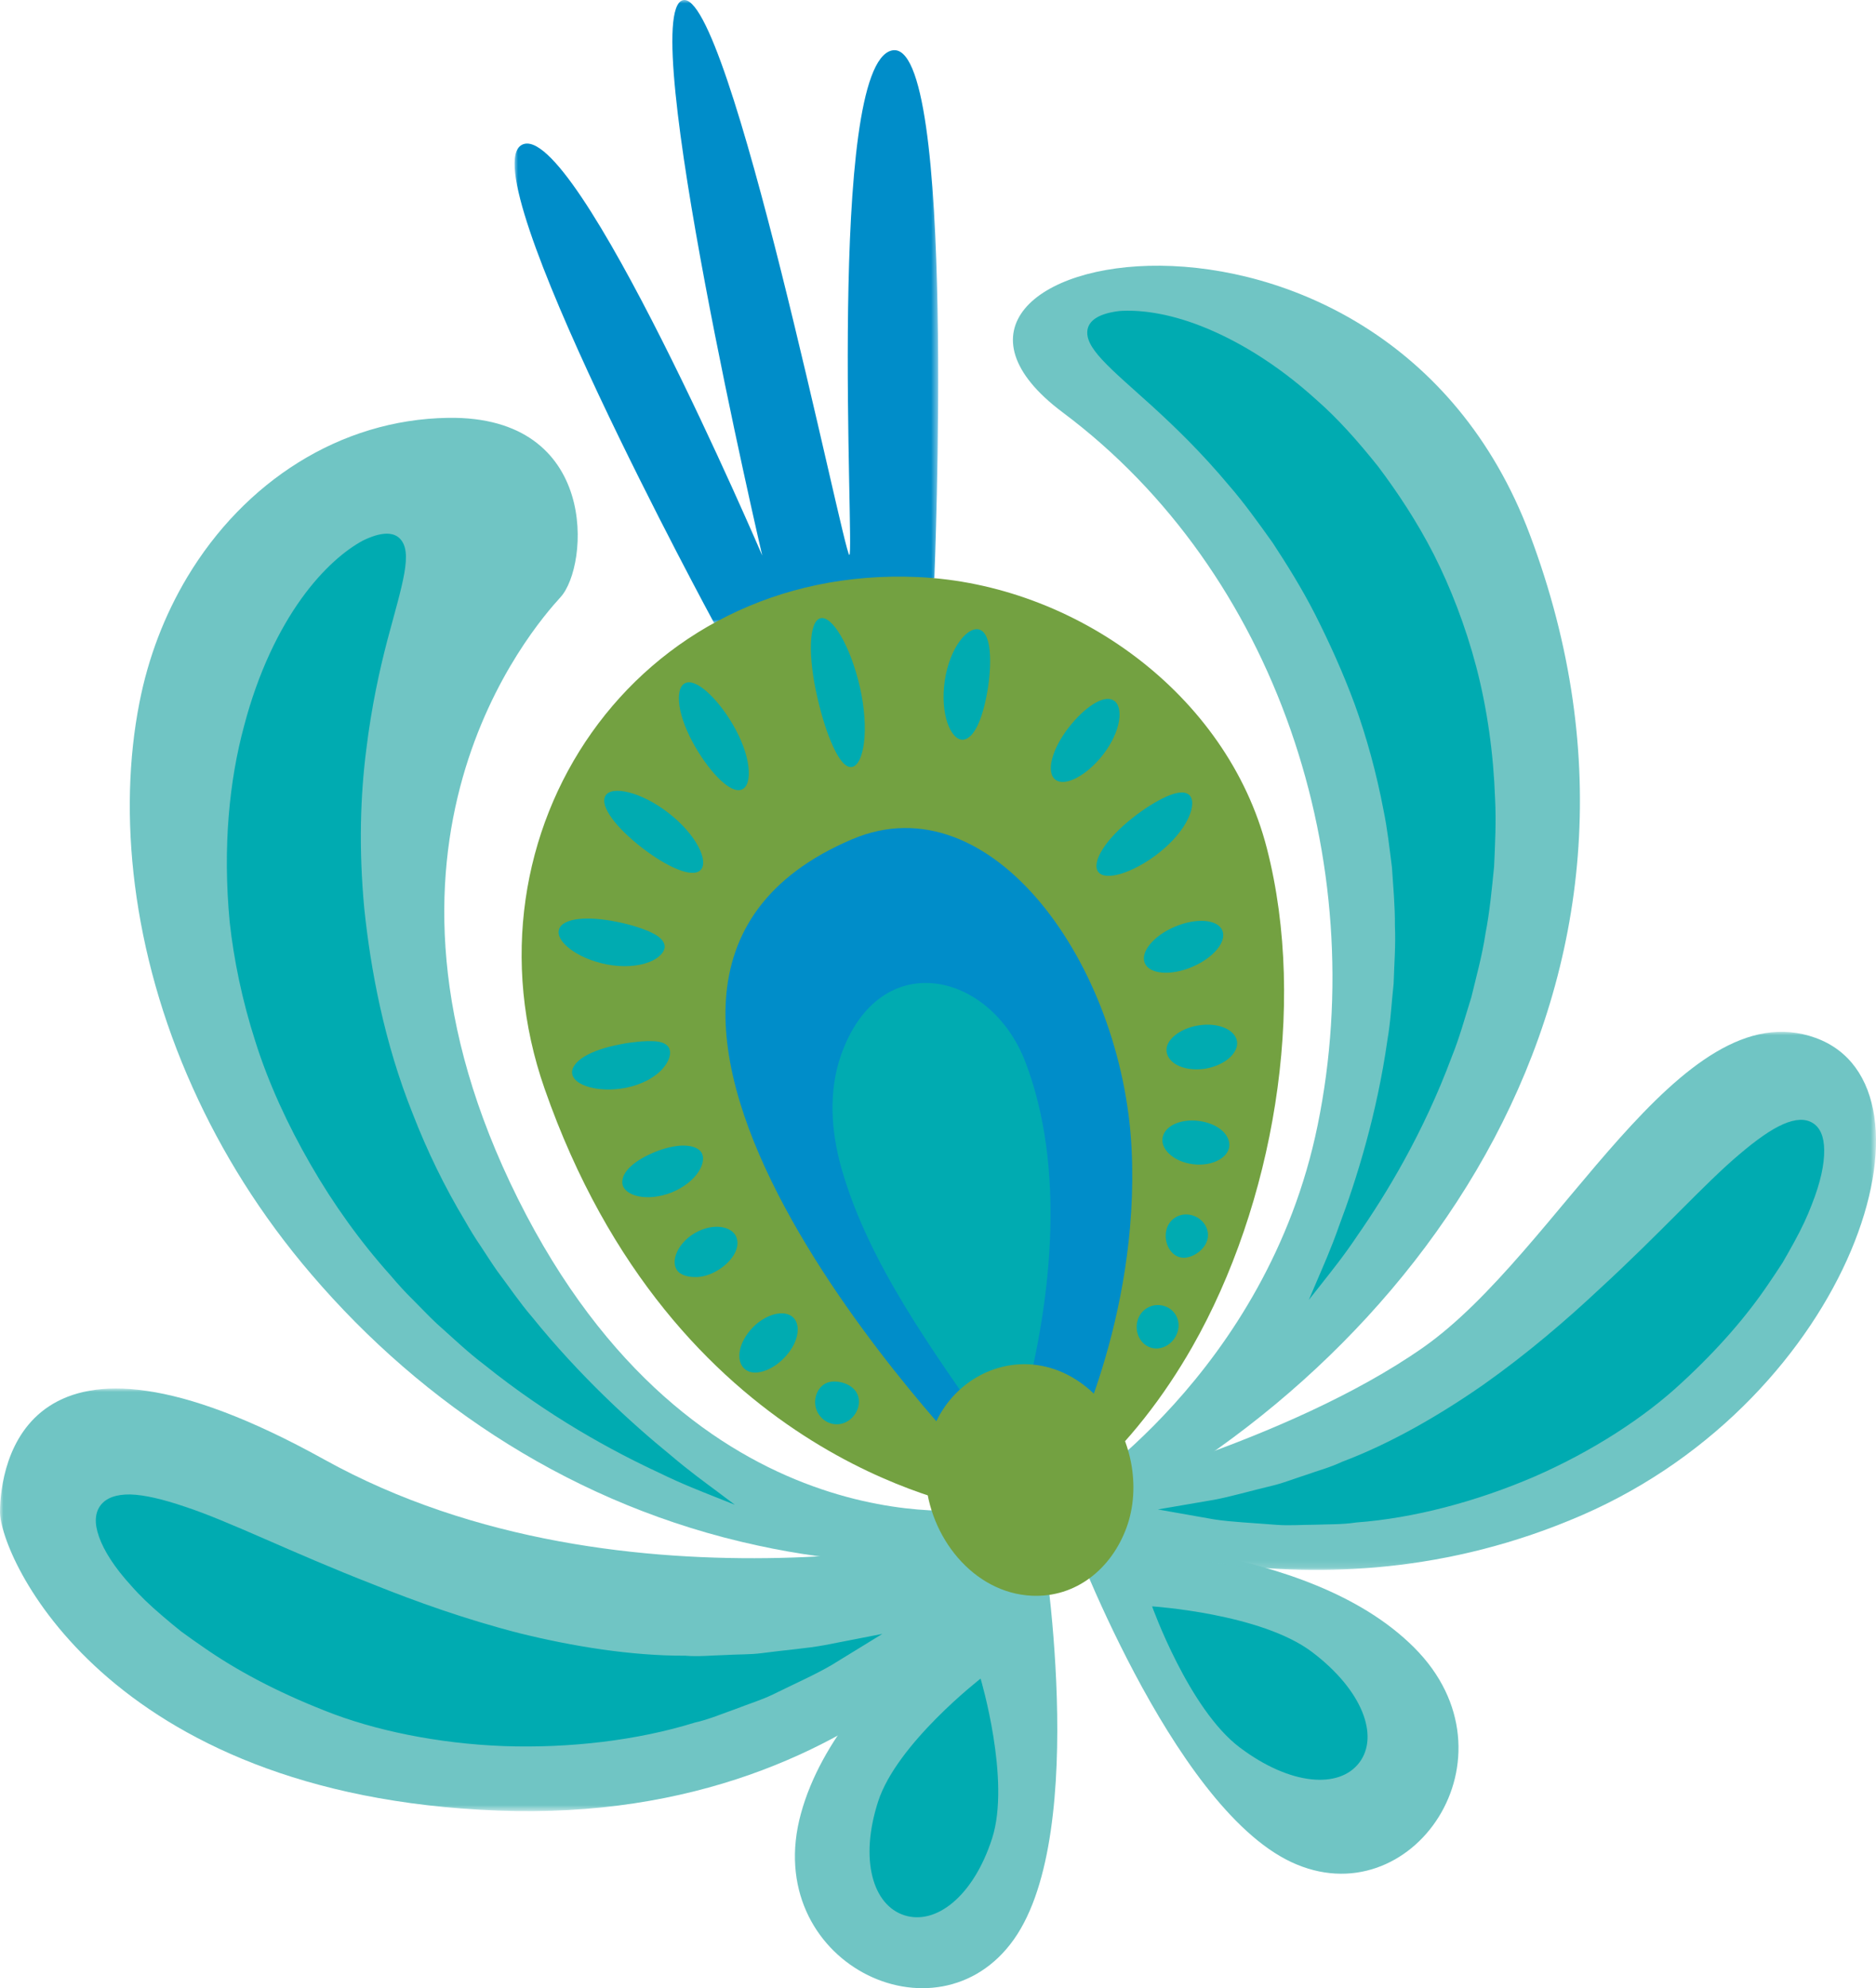 <svg xmlns="http://www.w3.org/2000/svg" xmlns:xlink="http://www.w3.org/1999/xlink" width="268" height="284" viewBox="0 0 268 284"><defs><polygon id="a" points="0 0 60.517 0 60.517 89.004 0 89.004"/><polygon id="c" points="0 0 149.613 0 149.613 60.371 0 60.371"/><polygon id="e" points="0 0 120.267 0 120.267 76.866 0 76.866"/></defs><g fill="none" fill-rule="evenodd"><g transform="translate(73.511)"><mask id="b" fill="#fff"><use xlink:href="#a"/></mask><path fill="#008DC9" d="M59.968,82.585 C59.968,82.585 63.226,5.01 53.878,7.214 C44.527,9.414 48.621,79.387 47.822,79.272 C47.023,79.157 30.624,-2.05 23.999,0.039 C17.39,2.135 35.379,79.354 35.379,79.354 C35.379,79.354 8.588,16.82 1.061,20.679 C-6.463,24.549 28.51,89.004 28.51,89.004 L59.968,82.585 Z" mask="url(#b)"/></g><path fill="#70C5C4" d="M152.626 218.121C154.863 220.818 186.484 219.787 202.033 235.355 217.582 250.92 201.662 274.091 184.441 265.973 167.22 257.862 152.626 218.121 152.626 218.121M148.861 219.706C148.252 223.156 120.246 237.853 114.42 259.05 108.594 280.258 133.896 292.55 144.86 277.004 155.824 261.461 148.861 219.706 148.861 219.706"/><path fill="#73A141" d="M139.429,215.584 C137.445,214.764 96.223,208.263 77.803,155.525 C65.066,119.086 90.732,80.625 131.125,82.429 C153.518,83.434 175.308,99.106 180.978,121.164 C186.83,143.882 181.851,172.151 170.334,192.372 C166.276,199.492 161.175,206.122 155.026,211.565 C153.993,212.489 149.375,217.313 147.733,217.031 L139.429,215.584 Z"/><path fill="#008DC9" d="M139.56,209.394 C139.56,209.394 72.409,140.851 121.73,119.884 C141.596,111.428 160.392,137.83 161.659,164.159 C162.841,188.502 152.364,208.482 152.364,208.482 L139.56,209.394 Z"/><path fill="#00ABB1" d="M141.488,204.842 C133.462,193.177 124.07,180.57 120.187,166.812 C118.705,161.554 118.337,155.84 120.154,150.691 C125.682,135.041 141.554,138.773 146.492,151.718 C152.203,166.675 150.286,185.334 146.303,200.449 L141.488,204.842 Z"/><path fill="#70C5C4" d="M27.529 155.367 27.54 155.39C31.631 164.502 37.208 173.544 44.49 182.041 60.466 200.733 82.283 215.162 108.182 220.754L108.294 220.776 108.324 220.784C119.317 223.177 131.028 223.952 143.337 222.798L139.425 215.585C139.425 215.585 99.109 221.592 74.001 171.259 48.904 120.921 76 89.758 80.076 85.302 84.166 80.831 85.626 59.364 64.022 59.686 48.514 59.92 34.889 68.866 26.757 82.427 23.543 87.799 21.183 93.862 19.909 100.418 16.833 116.127 18.769 135.922 27.529 155.367M152.653 213.822C152.653 213.822 180.986 196.201 188.238 160.716 195.937 123.02 182.346 81.735 151.831 58.921 121.321 36.11 197.326 20.018 218.544 76.355 242.613 140.295 202.152 195.192 154.625 218.5L152.653 213.822Z"/><g transform="translate(0 198.342)"><mask id="d" fill="#fff"><use xlink:href="#c"/></mask><path fill="#70C5C4" d="M144.282,20.335 C144.282,20.335 89.376,34.023 46.319,10.14 C3.265,-13.744 0.07,11.219 -0.001,17.545 C-0.079,23.871 14.987,58.136 71.096,60.288 C127.209,62.447 149.613,21.823 149.613,21.823 L144.282,20.335 Z" mask="url(#d)"/></g><g transform="translate(147.733 147.388)"><mask id="f" fill="#fff"><use xlink:href="#e"/></mask><path fill="#70C5C4" d="M4.919,66.434 C4.919,66.434 36.061,58.757 55.563,45.1 C75.065,31.431 92.167,-6.128 111.609,0.858 C131.044,7.852 116.826,52.253 78.309,69.024 C39.788,85.794 5.514,70.597 0,69.643 L4.919,66.434 Z" mask="url(#f)"/></g><path fill="#73A141" d="M141.545,195.759 C146.609,193.819 152.777,194.909 157.51,200.386 C161.668,205.191 163.05,212.385 160.936,218.195 C158.781,224.091 153.713,228.232 147.386,227.939 C139.037,227.542 132.688,219.516 132.223,211.083 C131.826,203.573 136.028,197.878 141.545,195.759"/><path fill="#00ABB1" d="M105.987,112.772 C106.779,112.446 107.128,111.229 106.916,109.507 C106.723,107.801 105.946,105.641 104.735,103.564 C103.531,101.486 102.179,99.861 100.972,98.788 C99.764,97.731 98.649,97.215 97.873,97.586 C97.096,97.961 96.814,99.189 97.07,100.877 C97.327,102.554 98.14,104.654 99.322,106.688 C100.503,108.721 101.782,110.361 102.944,111.452 C104.107,112.542 105.185,113.106 105.987,112.772"/><path fill="#009EDD" d="M117.215,88.313 C118.954,95.214 120.942,102.672 121.648,109.562 L117.215,88.313 Z"/><path fill="#00ABB1" d="M121.648 109.562C122.498 109.48 123.171 108.167 123.427 106.078 123.691 103.993 123.52 101.162 122.851 98.183 121.484 92.213 118.865 87.905 117.215 88.313 115.513 88.732 115.428 93.819 116.747 99.544 117.393 102.409 118.215 104.928 119.058 106.731 119.894 108.534 120.774 109.647 121.648 109.562M100.074 124.288C100.683 123.691 100.557 122.433 99.754 120.912 98.948 119.391 97.458 117.639 95.5 116.129 91.573 113.076 87.386 112.185 86.505 113.654 85.603 115.131 88.058 118.259 91.662 121.056 93.472 122.463 95.259 123.546 96.749 124.151 98.231 124.763 99.45 124.897 100.074 124.288M79.845 132.805C79.618 133.633 80.216 134.62 81.42 135.544 82.617 136.456 84.452 137.328 86.703 137.766 88.94 138.197 91.188 138.048 92.778 137.41 94.387 136.772 95.148 135.722 94.911 134.913 94.677 134.063 93.778 133.518 92.6 132.995 91.403 132.49 89.802 131.997 87.881 131.629 85.964 131.255 84.084 131.106 82.602 131.284 81.127 131.451 80.064 131.967 79.845 132.805M81.746 153.427C81.921 154.265 82.812 154.896 84.142 155.274 85.48 155.649 87.334 155.797 89.496 155.367 90.577 155.148 91.618 154.77 92.528 154.298 93.453 153.783 94.222 153.208 94.765 152.536 95.872 151.223 95.95 149.976 95.352 149.39 94.735 148.759 93.695 148.707 92.55 148.718 91.978 148.737 91.309 148.77 90.615 148.867 89.898 148.937 89.102 149.063 88.237 149.252 86.487 149.598 84.759 150.154 83.515 150.9 82.266 151.653 81.579 152.577 81.746 153.427M88.899 169.012C88.981 169.862 89.817 170.574 91.132 170.868 92.443 171.164 94.175 171.027 95.925 170.344 97.663 169.643 99.094 168.508 99.837 167.302 100.61 166.085 100.61 164.924 99.974 164.345 99.328 163.759 98.399 163.621 97.344 163.644 96.281 163.696 94.992 163.978 93.61 164.534 90.857 165.655 88.773 167.291 88.899 169.012M97.17 181.882C97.898 182.357 98.771 182.439 99.625 182.417 100.487 182.365 101.424 182.101 102.416 181.526 104.385 180.394 105.804 178.421 105.225 176.795 104.664 175.181 101.959 174.592 99.287 176.124 97.972 176.87 96.962 178.053 96.564 179.218 96.152 180.402 96.445 181.422 97.17 181.882M106.324 195.497C107.583 196.703 110.188 195.875 112.004 193.987 112.926 193.044 113.502 192.046 113.78 191.104 114.048 190.158 114.048 189.223 113.576 188.503 113.108 187.776 112.153 187.464 110.997 187.661 109.842 187.861 108.56 188.562 107.531 189.623 105.473 191.764 105.083 194.324 106.324 195.497M117.11 202.231C118.162 203.586 120.094 203.931 121.565 202.662 122.29 202.024 122.713 201.096 122.709 200.228 122.721 199.356 122.293 198.58 121.595 198.087 120.893 197.586 120.083 197.375 119.362 197.345 118.637 197.312 117.983 197.478 117.437 197.961 116.345 198.918 116.04 200.866 117.11 202.231M137.586 105.661C139.291 105.501 140.521 102.232 141.152 98.151 141.457 96.107 141.52 94.237 141.368 92.812 141.204 91.395 140.825 90.337 140.038 89.981 139.254 89.625 138.128 90.189 137.132 91.543 136.126 92.886 135.308 94.919 134.966 97.238 134.625 99.568 134.818 101.717 135.349 103.267 135.88 104.822 136.735 105.724 137.586 105.661M150.778 111.377C151.476 111.9 152.557 111.756 153.776 111.125 154.998 110.487 156.377 109.351 157.61 107.76 158.84 106.164 159.639 104.413 159.862 102.955 160.1 101.508 159.784 100.417 159.03 100.02 158.261 99.608 157.22 99.912 156.113 100.625 154.998 101.341 153.791 102.472 152.647 103.953 151.502 105.429 150.655 107.025 150.306 108.39 149.949 109.752 150.094 110.865 150.778 111.377M156.922 124.582C157.472 125.243 158.687 125.254 160.232 124.783 161.774 124.289 163.691 123.313 165.605 121.792 167.511 120.282 169.008 118.49 169.74 116.906 170.498 115.321 170.498 114.041 169.829 113.507 169.149 112.962 167.975 113.192 166.578 113.811 165.177 114.45 163.48 115.488 161.7 116.906 159.924 118.319 158.419 119.874 157.528 121.288 156.628 122.694 156.376 123.922 156.922 124.582M163.544 137.578C164.217 139.162 167.241 139.415 170.291 138.123 173.356 136.832 175.292 134.495 174.62 132.91 173.947 131.315 170.923 131.074 167.861 132.365 164.811 133.645 162.872 135.983 163.544 137.578M166.674 150.344C167.009 152.021 169.312 153.089 172.203 152.651 173.644 152.41 174.952 151.78 175.773 150.982 176.609 150.166 176.921 149.223 176.632 148.411 176.338 147.594 175.576 147.038 174.636 146.704 173.685 146.377 172.5 146.262 171.181 146.481 168.528 146.893 166.321 148.644 166.674 150.344M166.097 162.436C165.725 164.102 167.646 165.972 170.466 166.306 171.863 166.477 173.193 166.221 174.141 165.679 175.099 165.152 175.645 164.347 175.627 163.486 175.538 161.765 173.65 160.41 171.206 160.11 168.757 159.813 166.48 160.737 166.097 162.436M166.616 175.736C166.245 177.435 167.099 179.042 168.307 179.513 168.938 179.754 169.589 179.691 170.257 179.416 170.919 179.146 171.606 178.663 172.089 177.947 172.568 177.235 172.702 176.374 172.431 175.569 172.171 174.771 171.495 174.036 170.588 173.691 168.738 172.99 166.981 174.07 166.616 175.736M162.473 188.764C162.072 190.441 162.993 192.129 164.505 192.53 166.025 192.938 167.689 191.932 168.217 190.285 168.756 188.638 167.845 186.949 166.185 186.519 164.531 186.078 162.867 187.087 162.473 188.764"/><path fill="#00ABB1" d="M104.979 214.944C104.979 214.944 103.953 214.536 102.073 213.79 100.193 213.033 97.436 211.987 94.145 210.369 87.498 207.286 78.391 202.348 69.211 194.964 66.859 193.191 64.667 191.09 62.345 189.024 61.223 187.966 60.145 186.824 59.027 185.699 57.894 184.59 56.828 183.414 55.784 182.175 51.492 177.392 47.621 172.001 44.355 166.317 41.089 160.655 38.351 154.704 36.482 148.778 34.58 142.864 33.395 137.043 32.811 131.692 31.797 120.962 32.763 111.482 34.862 103.72 36.898 95.936 39.934 89.855 43.062 85.503 46.209 81.129 49.427 78.516 51.849 77.214 54.401 75.968 56.114 75.968 57.073 76.88 59.068 78.828 57.504 83.329 55.319 91.521 54.245 95.654 53.079 100.834 52.31 107.193 51.503 113.549 51.225 121.1 52.038 129.763 52.941 138.397 54.84 148.841 58.994 159.175 61.007 164.358 63.497 169.515 66.428 174.383 67.13 175.622 67.866 176.836 68.665 177.993 69.452 179.177 70.192 180.371 71.002 181.514 72.677 183.748 74.23 186.056 75.999 188.111 82.82 196.556 90.184 203.279 95.753 207.82 98.499 210.161 100.866 211.861 102.478 213.067 104.098 214.284 104.979 214.944 104.979 214.944M126.048 233.394C126.048 233.394 123.314 235.082 118.818 237.831 116.526 239.182 113.628 240.462 110.388 242.057 108.761 242.844 106.959 243.389 105.109 244.113 103.247 244.762 101.312 245.601 99.246 246.064 91.072 248.602 81.401 249.745 71.968 249.419 62.553 249.062 53.424 247.174 46.417 244.365 39.388 241.605 33.636 238.492 29.13 235.345 27.996 234.566 26.926 233.813 25.912 233.067 24.935 232.292 24.017 231.527 23.155 230.782 21.428 229.312 19.956 227.906 18.764 226.533 16.308 223.858 14.837 221.476 14.153 219.54 13.454 217.595 13.555 216.096 14.365 215.028 15.163 213.967 16.594 213.444 18.611 213.473 20.618 213.529 23.207 214.134 26.406 215.217 32.819 217.324 41.494 221.717 53.372 226.344 59.295 228.726 66.443 231.297 74.152 233.279 81.847 235.186 90.165 236.529 97.893 236.507 99.844 236.666 101.702 236.455 103.541 236.414 105.369 236.299 107.174 236.362 108.839 236.139 112.179 235.69 115.278 235.468 117.804 234.997 122.924 234.002 126.048 233.394 126.048 233.394M165.404 215.614C165.404 215.614 168.413 215.102 173.34 214.253 175.773 213.811 178.627 212.962 181.777 212.216 183.341 211.848 184.954 211.188 186.618 210.665 188.279 210.068 190.029 209.615 191.731 208.806 198.682 206.194 205.7 202.127 211.957 197.764 218.214 193.338 223.753 188.563 228.249 184.359 237.303 176.052 243.515 169.065 248.468 164.902 250.931 162.806 253.004 161.337 254.747 160.58 256.493 159.815 257.916 159.76 258.96 160.413 260.012 161.062 260.587 162.342 260.599 164.294 260.628 166.245 260.104 168.857 258.819 172.085 258.21 173.71 257.381 175.473 256.333 177.384 255.81 178.337 255.256 179.335 254.654 180.363 254.004 181.38 253.298 182.418 252.559 183.509 249.612 187.861 245.551 192.633 240.238 197.519 234.959 202.45 227.495 207.307 219.232 210.913 210.954 214.483 201.933 216.876 193.767 217.473 191.749 217.785 189.75 217.722 187.848 217.796 185.953 217.807 184.151 217.944 182.427 217.818 178.98 217.536 175.944 217.418 173.429 217.032 168.45 216.16 165.404 215.614 165.404 215.614M186.977 185.679C186.977 185.679 187.408 184.674 188.184 182.848 188.957 181.023 190.138 178.422 191.312 175.064 193.794 168.478 196.707 159.114 198.201 148.569 198.661 145.957 198.791 143.23 199.089 140.514 199.17 137.768 199.401 135.008 199.271 132.218 199.297 129.439 199.029 126.66 198.851 123.899 198.494 121.143 198.201 118.404 197.647 115.74 196.633 110.401 195.228 105.292 193.527 100.595 191.792 95.898 189.823 91.627 187.902 87.817 185.97 84.021 183.852 80.656 181.823 77.55 179.683 74.552 177.677 71.762 175.611 69.391 171.569 64.546 167.794 60.947 164.696 58.105 158.487 52.491 154.779 49.619 155.389 46.944 155.704 45.675 157.113 44.774 159.877 44.429 162.567 44.228 166.628 44.636 171.554 46.566 176.458 48.484 182.254 51.831 188.11 57.159 191.101 59.771 193.95 62.98 196.848 66.601 199.627 70.293 202.395 74.445 204.818 79.175 207.21 83.906 209.347 89.371 210.907 95.297 212.453 101.233 213.356 107.622 213.582 114.093 213.749 117.325 213.586 120.575 213.441 123.795 213.114 127.016 212.824 130.214 212.215 133.331 211.747 136.466 210.903 139.486 210.19 142.454 209.269 145.382 208.492 148.265 207.396 150.951 203.346 161.83 198.063 170.534 193.947 176.448 191.944 179.45 190.112 181.695 188.883 183.268 187.653 184.819 186.977 185.679 186.977 185.679M187.413 235.963C180.134 230.464 164.586 229.459 164.586 229.459 164.586 229.459 169.821 244.126 177.103 249.61 184.377 255.093 191.347 255.546 194.193 251.769 197.036 248.003 194.691 241.451 187.413 235.963M141.735 262.583C144.406 254.265 140.085 239.78 140.085 239.78 140.085 239.78 128.118 249.041 125.439 257.352 122.76 265.655 124.703 272.149 129.199 273.588 133.698 275.035 139.067 270.891 141.735 262.583"/></g></svg>